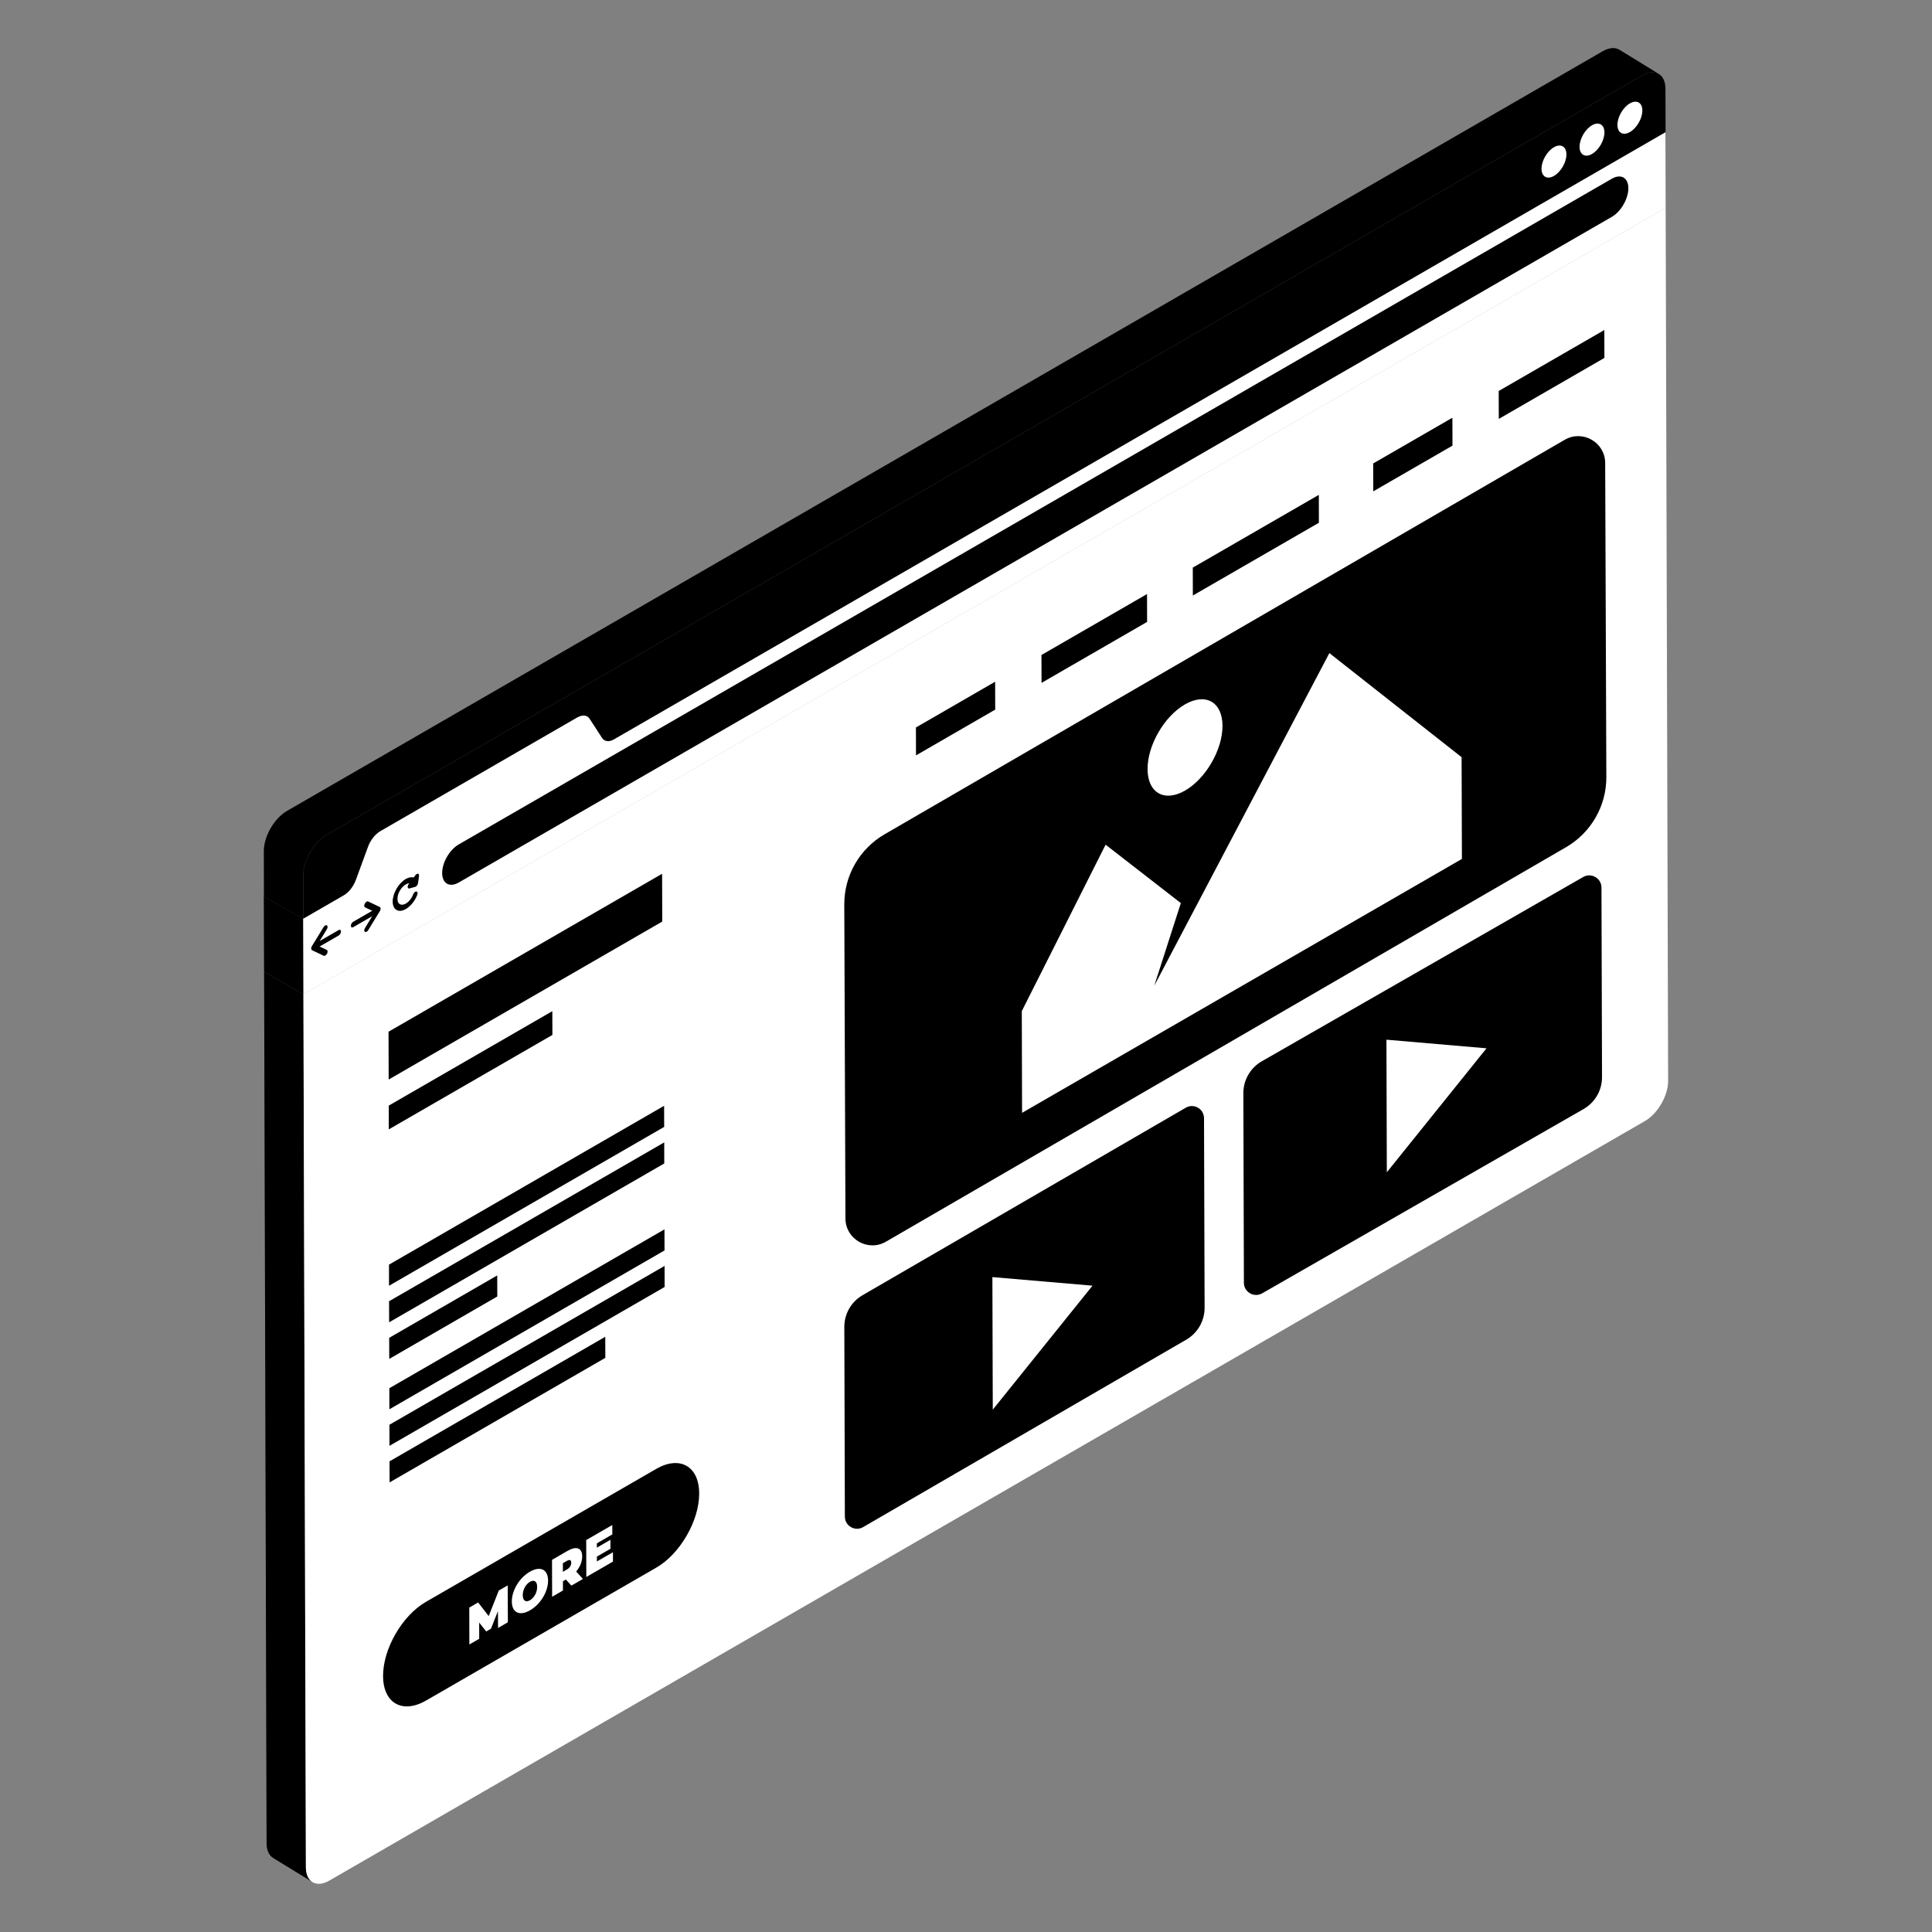 <?xml version="1.0" encoding="UTF-8"?>
<svg id="Datas" xmlns="http://www.w3.org/2000/svg" viewBox="0 0 500 500">
  <rect x="0" y="0" width="500" height="500" fill="#808080" stroke="none"/>
  <defs>
    <style>
      .cls-1 {
        fill: #fff;
      }

      .cls-2 {
        opacity: .2;
      }

      .cls-3 {
        opacity: .3;
      }
    </style>
  </defs>
  <g>
    <g>
      <polygon points="78.53 257.3 78.47 237.79 68.29 232 68.35 251.06 68.35 251.06 68.35 251.49 78.53 257.3 78.53 257.3"/>
      <path d="M79.17,483.27l-.64-225.97-10.18-5.81,.64,225.53c0,1.86,.66,3.18,1.71,3.82h0s.05,.04,.05,.04c.01,0,.03,.02,.04,.03l10.03,6.13c-1.01-.66-1.65-1.95-1.65-3.77Z"/>
      <path class="cls-2" d="M79.17,483.27l-.64-225.97-10.18-5.81,.64,225.53c0,1.86,.66,3.18,1.71,3.82h0s.05,.04,.05,.04c.01,0,.03,.02,.04,.03l10.03,6.13c-1.01-.66-1.65-1.95-1.65-3.77Z"/>
      <path d="M85.21,486.71c-.4,.23-.79,.41-1.17,.54,.38-.13,.77-.31,1.17-.54Z"/>
      <path d="M83.21,487.45c-.08,.01-.17,.05-.25,.05,.08,0,.17-.04,.25-.05Z"/>
      <path d="M81.13,487.23v-.02h0s-.05-.02-.08-.03l.08,.05Z"/>
      <path d="M78.51,237.76l-.03-11.24c-.01-3.83,2.67-8.49,6.01-10.42L424.97,19.52c1.64-.95,3.12-1.04,4.21-.45l-10.05-6.17h0c-1.1-.67-2.64-.61-4.35,.37L74.3,209.86c-3.33,1.92-6.02,6.59-6.01,10.42l.03,11.24h.02s-.05,.04-.05,.04v.45s10.18,5.79,10.18,5.79l.04-.04Z"/>
      <path class="cls-3" d="M78.51,237.76l-.03-11.24c-.01-3.83,2.67-8.49,6.01-10.42L424.97,19.52c1.64-.95,3.12-1.04,4.21-.45l-10.05-6.17h0c-1.1-.67-2.64-.61-4.35,.37L74.3,209.86c-3.33,1.92-6.02,6.59-6.01,10.42l.03,11.24h.02s-.05,.04-.05,.04v.45s10.18,5.79,10.18,5.79l.04-.04Z"/>
      <polygon class="cls-2" points="78.53 257.3 78.47 237.79 68.29 232 68.35 251.06 68.35 251.06 68.35 251.49 78.53 257.3 78.53 257.3"/>
      <polygon class="cls-2" points="78.53 257.3 78.47 237.79 68.29 232 68.35 251.06 68.35 251.06 68.35 251.49 78.53 257.3 78.53 257.3"/>
    </g>
    <path d="M424.97,19.52c3.32-1.92,6.03-.37,6.05,3.46l.03,11.24L78.51,237.76l-.03-11.24c-.01-3.83,2.67-8.49,6.01-10.42L424.97,19.52Z"/>
    <g>
      <path class="cls-1" d="M402.15,38.11c1.78-1.03,3.23-.2,3.24,1.84,0,2.05-1.43,4.54-3.21,5.57-1.78,1.03-3.23,.2-3.24-1.84,0-2.05,1.43-4.54,3.21-5.57Z"/>
      <path class="cls-1" d="M411.99,32.43c1.78-1.03,3.23-.2,3.24,1.84,0,2.05-1.43,4.54-3.21,5.57-1.78,1.03-3.23,.2-3.23-1.84,0-2.05,1.43-4.54,3.21-5.57Z"/>
      <path class="cls-1" d="M421.81,26.76c1.78-1.03,3.23-.2,3.23,1.84,0,2.05-1.43,4.54-3.21,5.57-1.78,1.03-3.23,.2-3.24-1.84,0-2.05,1.43-4.54,3.21-5.57Z"/>
    </g>
    <path class="cls-1" d="M149.41,185.68c1.32-.76,2.55-.64,3.19,.35l3.2,4.93c.63,.98,1.85,1.13,3.19,.36L431.01,34.25l.06,19.54L78.53,257.33l-.06-19.54,10.44-6.03c1.34-.77,2.55-2.32,3.19-4.04l3.15-8.59c.63-1.71,1.85-3.25,3.17-4.02l50.98-29.44Z"/>
    <g>
      <path d="M417.13,46.26c2.37-1.37,4.28-.27,4.29,2.45,0,2.72-1.9,6.03-4.26,7.4L118.73,228.39c-2.37,1.37-4.29,.27-4.3-2.45,0-2.72,1.91-6.02,4.27-7.39L417.13,46.26Z"/>
      <path d="M84.16,239.53c.16-.09,.32-.11,.44-.03,.23,.16,.21,.6-.03,1l-1.88,3.07,4.94-2.85c.34-.19,.61-.04,.61,.34,0,.39-.27,.86-.61,1.05l-4.94,2.85,1.89,.89c.24,.12,.26,.55,.04,.95-.12,.22-.28,.39-.44,.48-.14,.08-.29,.12-.41,.06l-3.03-1.45-.12-.12-.02-.04-.06-.24,.05-.31,.02-.05,.11-.25,3.02-4.94c.12-.19,.27-.34,.42-.43Z"/>
      <path d="M94.85,233.36c.15-.08,.3-.11,.42-.05l3.03,1.44,.12,.13,.03,.02,.04,.25-.04,.3-.03,.07-.11,.24-3.02,4.95c-.12,.19-.26,.33-.41,.41-.16,.09-.31,.11-.43,.03-.23-.14-.22-.59,.03-.99l1.87-3.07-4.94,2.85c-.33,.19-.6,.03-.6-.35,0-.37,.27-.84,.6-1.03l4.94-2.85-1.88-.9c-.25-.12-.26-.55-.04-.97,.11-.22,.27-.38,.43-.47Z"/>
      <path d="M105.01,227.49c.75-.43,1.46-.55,2.04-.38l.46-.6c.1-.13,.21-.23,.33-.3,.11-.07,.23-.09,.33-.08,.21,.03,.31,.25,.27,.54l-.26,1.86c-.02,.21-.12,.43-.26,.62-.1,.12-.22,.24-.33,.3l-.15,.06-1.47,.41c-.23,.06-.4-.06-.45-.3-.04-.25,.06-.57,.27-.84l.14-.19c-.28,0-.6,.1-.92,.28-1.19,.69-2.17,2.38-2.16,3.75,0,1.39,.98,1.93,2.18,1.24,.79-.46,1.52-1.36,1.91-2.39,.1-.29,.31-.54,.52-.66,.1-.06,.2-.09,.29-.08,.29,.02,.4,.38,.24,.81-.59,1.58-1.72,2.99-2.96,3.71-1.86,1.07-3.38,.22-3.39-1.93,0-2.13,1.51-4.76,3.37-5.83Z"/>
      <g class="cls-3">
        <path d="M84.16,239.53c.16-.09,.32-.11,.44-.03,.23,.16,.21,.6-.03,1l-1.88,3.07,4.94-2.85c.34-.19,.61-.04,.61,.34,0,.39-.27,.86-.61,1.05l-4.94,2.85,1.89,.89c.24,.12,.26,.55,.04,.95-.12,.22-.28,.39-.44,.48-.14,.08-.29,.12-.41,.06l-3.03-1.45-.12-.12-.02-.04-.06-.24,.05-.31,.02-.05,.11-.25,3.02-4.94c.12-.19,.27-.34,.42-.43Z"/>
      </g>
      <g class="cls-3">
        <path d="M94.85,233.36c.15-.08,.3-.11,.42-.05l3.03,1.44,.12,.13,.03,.02,.04,.25-.04,.3-.03,.07-.11,.24-3.02,4.95c-.12,.19-.26,.33-.41,.41-.16,.09-.31,.11-.43,.03-.23-.14-.22-.59,.03-.99l1.87-3.07-4.94,2.85c-.33,.19-.6,.03-.6-.35,0-.37,.27-.84,.6-1.03l4.94-2.85-1.88-.9c-.25-.12-.26-.55-.04-.97,.11-.22,.27-.38,.43-.47Z"/>
      </g>
      <g class="cls-3">
        <path d="M105.01,227.49c.75-.43,1.46-.55,2.04-.38l.46-.6c.1-.13,.21-.23,.33-.3,.11-.07,.23-.09,.33-.08,.21,.03,.31,.25,.27,.54l-.26,1.86c-.02,.21-.12,.43-.26,.62-.1,.12-.22,.24-.33,.3l-.15,.06-1.47,.41c-.23,.06-.4-.06-.45-.3-.04-.25,.06-.57,.27-.84l.14-.19c-.28,0-.6,.1-.92,.28-1.19,.69-2.17,2.38-2.16,3.75,0,1.39,.98,1.93,2.18,1.24,.79-.46,1.52-1.36,1.91-2.39,.1-.29,.31-.54,.52-.66,.1-.06,.2-.09,.29-.08,.29,.02,.4,.38,.24,.81-.59,1.58-1.72,2.99-2.96,3.71-1.86,1.07-3.38,.22-3.39-1.93,0-2.13,1.51-4.76,3.37-5.83Z"/>
      </g>
    </g>
    <path class="cls-1" d="M431.07,53.76l.64,225.97c.01,3.82-2.68,8.48-6.01,10.4L85.21,486.71c-3.33,1.92-6.03,.37-6.05-3.44l-.64-225.97L431.07,53.76Z"/>
  </g>
  <g>
    <path d="M415.42,119.84c-.01-5.37-5.84-8.71-10.48-6.02l-176.02,102.1c-6.47,3.75-10.45,10.68-10.42,18.16l.3,81.25c.01,5.37,5.84,8.71,10.48,6.02l176.02-102.1c6.47-3.75,10.45-10.68,10.42-18.16l-.3-81.25Zm-108.76,62.46c5.36-3.09,9.71-.62,9.72,5.54,.03,6.15-4.31,13.66-9.67,16.75-5.35,3.09-9.71,.62-9.72-5.55-.03-6.15,4.31-13.65,9.67-16.74Zm-42.15,105.71l-.07-26.33,21.69-43.08,19.47,15.12-6.88,21.39,10-19,35.32-67.09,34.22,26.94,.08,26.33-113.83,65.71Z"/>
    <path d="M311.6,289.4c0-2.43-2.64-3.95-4.73-2.72l-83.64,48.52c-2.94,1.7-4.73,4.83-4.72,8.22l.14,49.07c0,2.43,2.64,3.94,4.73,2.72l83.65-48.52c2.93-1.71,4.72-4.84,4.72-8.22l-.15-49.07Zm-54.67,75.42l-.1-34.31,25.91,2.22-25.82,32.1Z"/>
    <path d="M414.46,229.7c-.01-2.43-2.64-3.94-4.75-2.72l-83.21,47.71c-2.93,1.71-4.73,4.84-4.72,8.22l.14,49.07c.01,2.43,2.64,3.94,4.75,2.72l83.21-47.71c2.93-1.71,4.73-4.84,4.72-8.22l-.14-49.07Zm-55.55,73.7l-.1-34.33,25.9,2.23-25.81,32.1Z"/>
    <g>
      <polygon points="171.35 226.13 171.39 238.5 100.59 279.38 100.55 267.01 171.35 226.13"/>
      <polygon points="142.94 261.69 142.96 267.84 100.62 292.28 100.61 286.13 142.94 261.69"/>
      <polygon points="257.54 176.43 257.56 183.65 237.06 195.49 237.04 188.27 257.54 176.43"/>
      <polygon points="296.85 153.74 296.87 160.95 269.55 176.73 269.53 169.51 296.85 153.74"/>
      <polygon points="375.88 108.11 375.9 115.33 355.4 127.16 355.38 119.94 375.88 108.11"/>
      <polygon points="415.2 85.41 415.22 92.63 387.89 108.41 387.86 101.19 415.2 85.41"/>
      <polygon points="341.31 128.07 341.33 135.29 308.71 154.12 308.69 146.9 341.31 128.07"/>
    </g>
    <g>
      <polygon points="171.9 295.65 171.91 301.1 100.71 342.21 100.69 336.76 171.9 295.65"/>
      <polygon points="128.68 330.08 128.7 335.53 100.74 351.68 100.72 346.23 128.68 330.08"/>
      <polygon points="171.99 327.62 172 333.07 100.8 374.18 100.78 368.73 171.99 327.62"/>
      <polygon points="171.96 318.16 171.98 323.61 100.77 364.72 100.76 359.27 171.96 318.16"/>
      <polygon points="171.87 286.18 171.89 291.64 100.68 332.75 100.67 327.29 171.87 286.18"/>
      <polygon points="156.64 345.96 156.66 351.41 100.83 383.64 100.81 378.19 156.64 345.96"/>
    </g>
    <g>
      <path d="M169.81,380.16c6.13-3.54,11.12-.7,11.14,6.35,.02,7.05-4.94,15.63-11.07,19.17l-59.6,34.41c-6.13,3.54-11.12,.7-11.14-6.34-.02-7.05,4.94-15.64,11.07-19.18l59.6-34.41Z"/>
      <g>
        <polygon class="cls-1" points="131.39 410.3 131.44 419.84 128.9 421.31 128.86 416.97 127.06 421.51 125.83 422.22 124.01 419.92 124.02 424.12 121.47 425.59 121.45 416.04 123.74 414.71 126.47 418.24 129.09 411.62 131.39 410.3"/>
        <path class="cls-1" d="M137.14,406.76c2.71-1.56,4.69-.61,4.7,2.29,0,2.89-1.96,6.14-4.67,7.7-2.71,1.56-4.7,.6-4.71-2.29,0-2.9,1.97-6.14,4.68-7.71Zm.02,7.38c1.03-.6,1.86-1.98,1.86-3.46,0-1.48-.84-1.91-1.87-1.31-1.03,.6-1.86,1.98-1.86,3.46,0,1.48,.84,1.91,1.87,1.31"/>
        <path class="cls-1" d="M149.1,406.69l1.76,1.94-2.99,1.73-1.42-1.58-.76,.44v2.4s-2.8,1.62-2.8,1.62l-.03-9.55,4.01-2.32c2.31-1.33,3.79-.79,3.8,1.42,0,1.38-.56,2.75-1.56,3.91Zm-2.41-.49c.78-.45,1.14-1.08,1.14-1.77,0-.7-.37-.91-1.14-.46l-1.02,.59v2.23s1.02-.59,1.02-.59"/>
        <polygon class="cls-1" points="158.46 394.67 158.47 397.1 154.47 399.41 154.47 400.53 157.98 398.5 157.99 400.82 154.48 402.84 154.48 404.1 158.63 401.71 158.64 404.13 151.74 408.12 151.71 398.57 158.46 394.67"/>
      </g>
    </g>
  </g>
</svg>